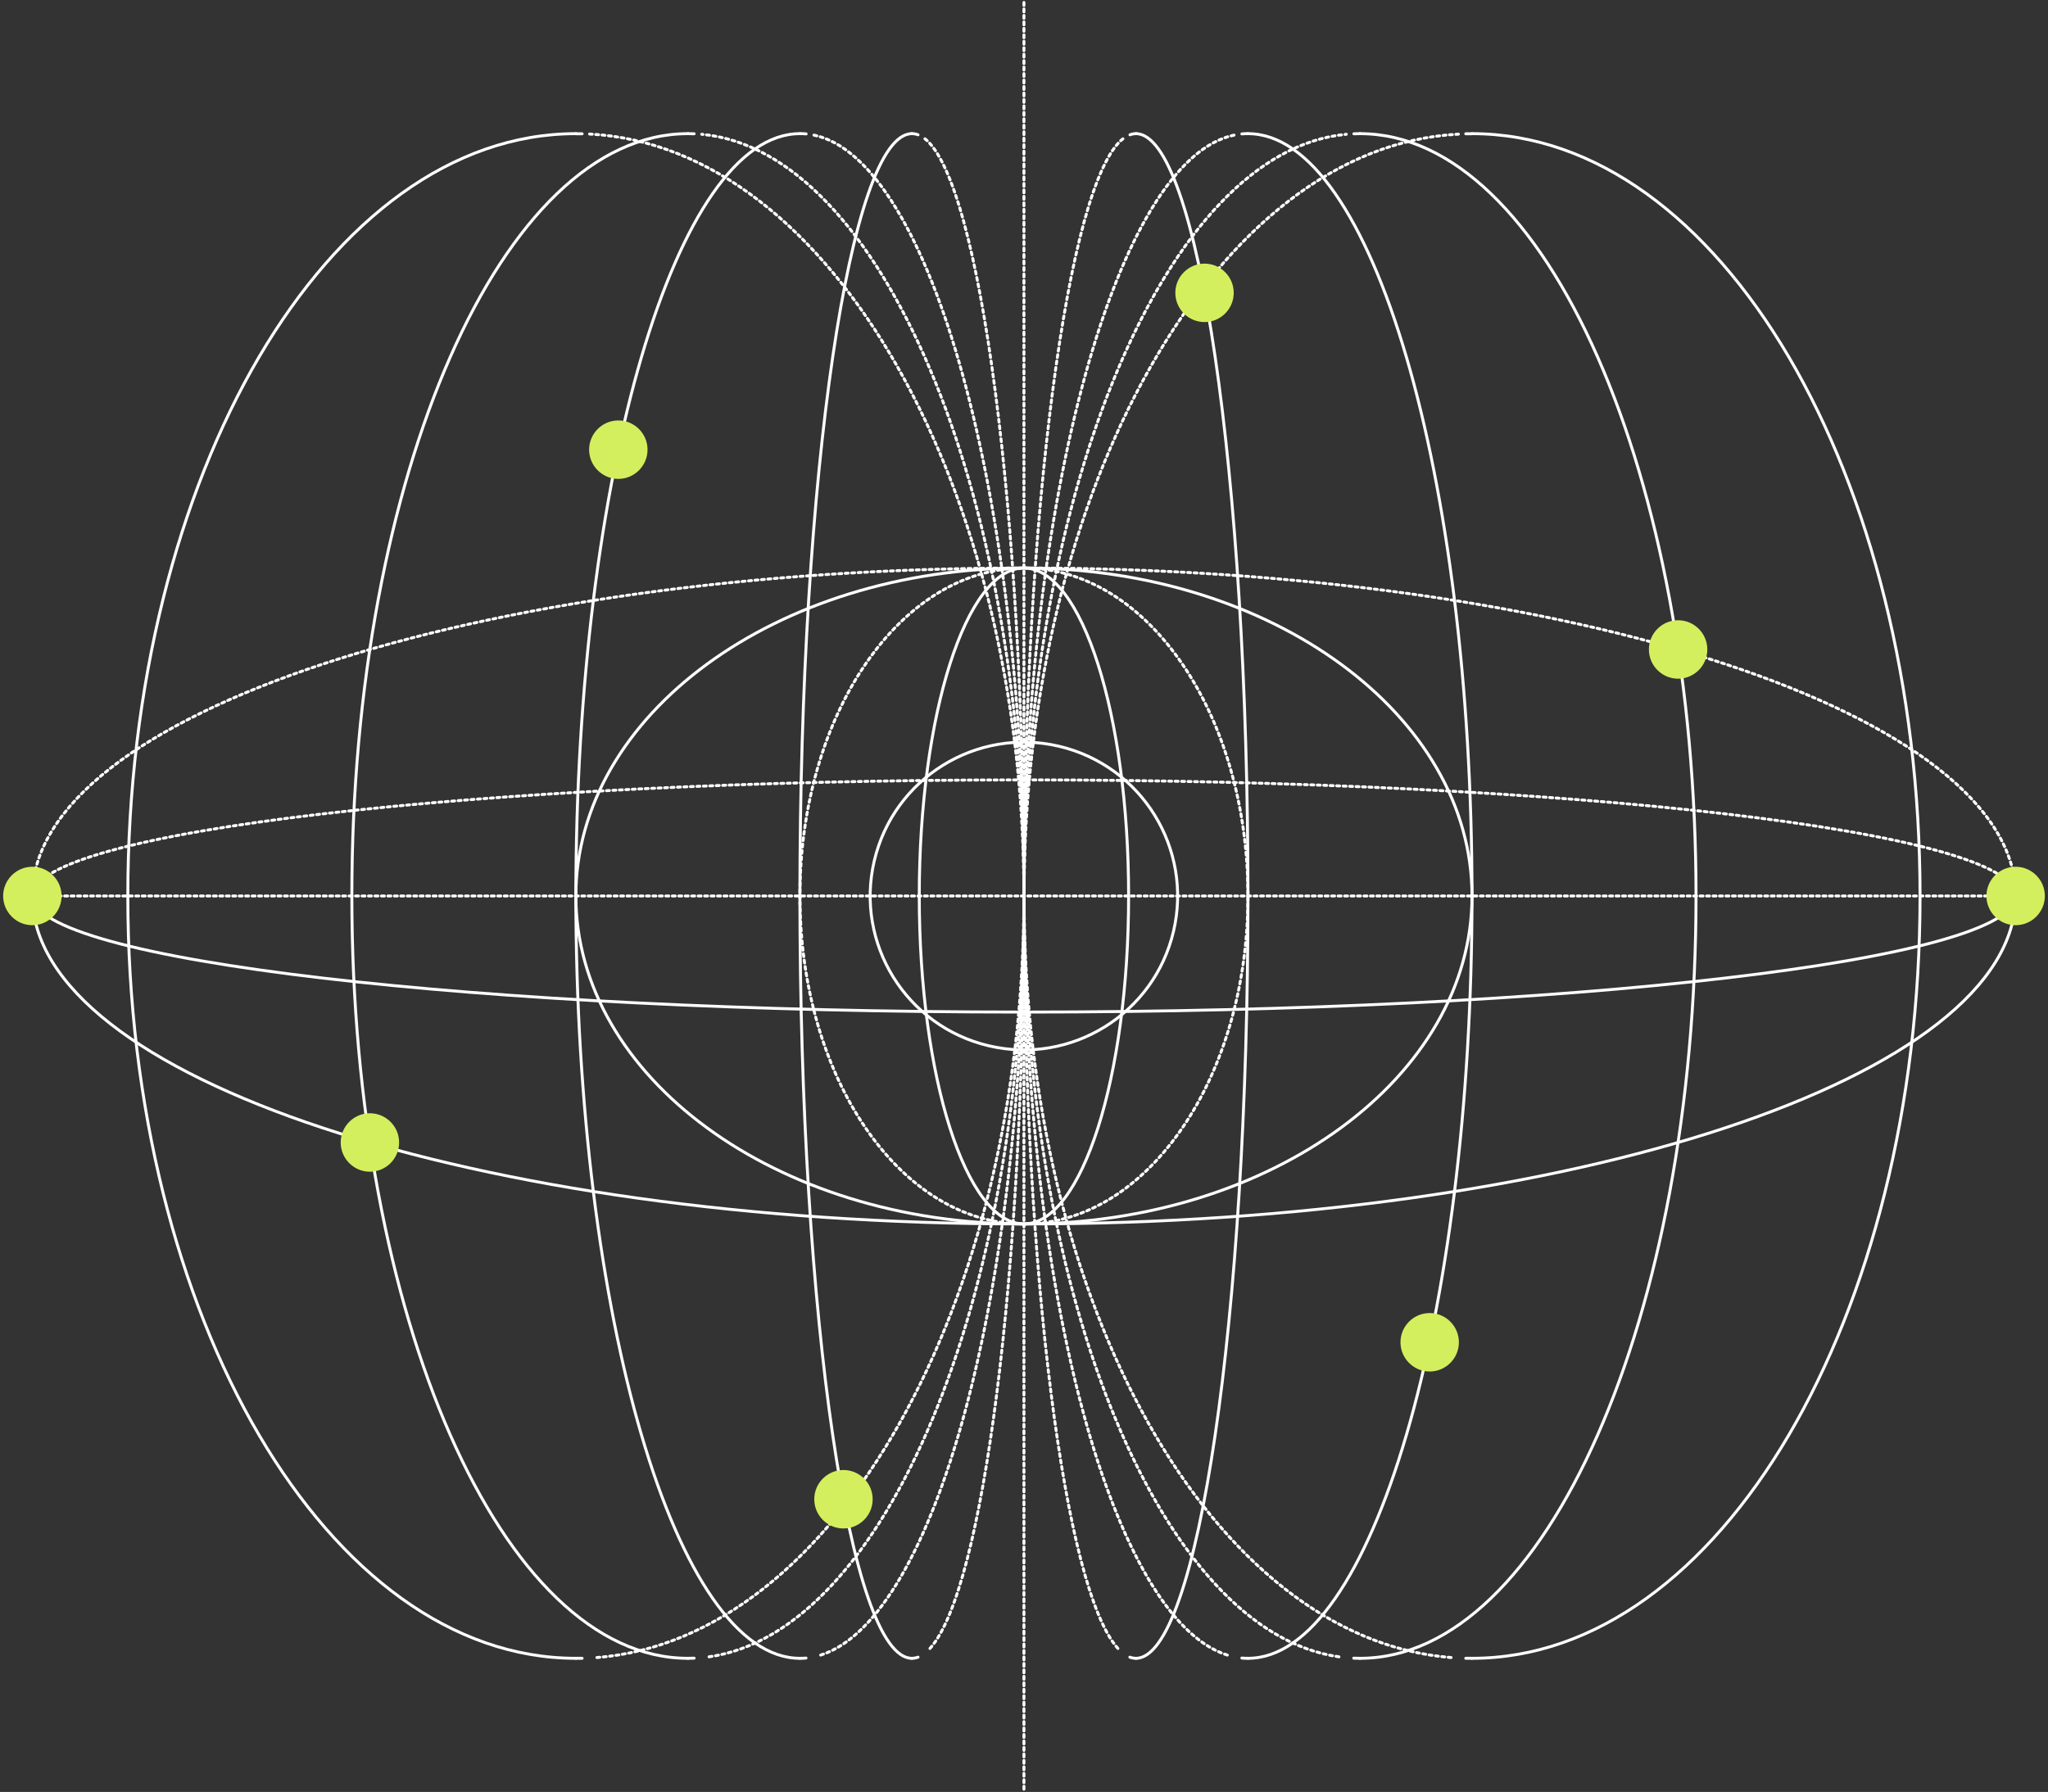<svg width="697" height="610" viewBox="0 0 697 610" fill="none" xmlns="http://www.w3.org/2000/svg">
<rect x="0" y="0" width="697" height="610" fill="#333333" stroke="none"/>
<path d="M11.012 305H685.985" stroke="white" stroke-linecap="round" stroke-linejoin="round" stroke-dasharray="1 1.2"/>
<path d="M310.357 564.503C311.035 564.503 311.713 564.376 312.433 564.121" stroke="white" stroke-linecap="round" stroke-linejoin="round"/>
<path d="M316.499 561.153C334.628 541.139 348.479 434.074 348.479 305.001C348.479 175.928 333.696 61.739 314.678 47.152" stroke="white" stroke-linecap="round" stroke-linejoin="round" stroke-dasharray="1.01 1.21"/>
<path d="M312.433 45.882C311.755 45.627 311.078 45.5 310.357 45.5" stroke="white" stroke-linecap="round" stroke-linejoin="round"/>
<path d="M272.234 564.503C272.954 564.503 273.632 564.503 274.31 564.418" stroke="white" stroke-linecap="round" stroke-linejoin="round"/>
<path d="M279.309 563.401C318.109 551.273 348.522 440.222 348.522 305.001C348.522 169.78 316.838 54.106 276.895 45.965" stroke="white" stroke-linecap="round" stroke-linejoin="round" stroke-dasharray="1 1.2"/>
<path d="M274.353 45.585C273.675 45.5 272.955 45.5 272.277 45.5" stroke="white" stroke-linecap="round" stroke-linejoin="round"/>
<path d="M234.111 564.503C234.831 564.503 235.509 564.503 236.229 564.461" stroke="white" stroke-linecap="round" stroke-linejoin="round"/>
<path d="M241.314 563.995C301.123 555.599 348.522 442.851 348.522 305.001C348.522 167.151 299.81 51.266 238.814 45.711" stroke="white" stroke-linecap="round" stroke-linejoin="round" stroke-dasharray="1.01 1.21"/>
<path d="M236.231 45.542C235.553 45.542 234.833 45.5 234.113 45.5" stroke="white" stroke-linecap="round" stroke-linejoin="round"/>
<path d="M195.99 564.5C196.71 564.5 197.388 564.5 198.108 564.5" stroke="white" stroke-linecap="round" stroke-linejoin="round"/>
<path d="M203.148 564.248C284.051 557.888 348.478 444.292 348.478 305.042C348.478 165.793 282.738 49.823 200.648 45.625" stroke="white" stroke-linecap="round" stroke-linejoin="round" stroke-dasharray="0.99 1.19"/>
<path d="M198.108 45.539C197.388 45.539 196.71 45.539 195.99 45.539" stroke="white" stroke-linecap="round" stroke-linejoin="round"/>
<path d="M310.357 45.5C289.305 45.5 272.234 161.682 272.234 305.002C272.234 448.322 289.305 564.505 310.357 564.505" stroke="white" stroke-linecap="round" stroke-linejoin="round"/>
<path d="M272.235 45.5C230.131 45.5 195.99 161.682 195.99 305.002C195.99 448.322 230.131 564.505 272.235 564.505" stroke="white" stroke-linecap="round" stroke-linejoin="round"/>
<path d="M234.113 45.5C170.957 45.5 119.746 161.682 119.746 305.002C119.746 448.322 170.957 564.505 234.113 564.505" stroke="white" stroke-linecap="round" stroke-linejoin="round"/>
<path d="M195.991 45.5C111.783 45.5 43.502 161.682 43.502 305.002C43.502 448.322 111.783 564.505 195.991 564.505" stroke="white" stroke-linecap="round" stroke-linejoin="round"/>
<path d="M386.601 564.503C385.923 564.503 385.245 564.375 384.525 564.121" stroke="white" stroke-linecap="round" stroke-linejoin="round"/>
<path d="M380.459 561.153C362.33 541.139 348.479 434.074 348.479 305.001C348.479 175.928 363.261 61.739 382.28 47.152" stroke="white" stroke-linecap="round" stroke-linejoin="round" stroke-dasharray="1.01 1.21"/>
<path d="M384.568 45.882C385.246 45.627 385.924 45.5 386.644 45.5" stroke="white" stroke-linecap="round" stroke-linejoin="round"/>
<path d="M424.722 564.503C424.002 564.503 423.324 564.503 422.646 564.418" stroke="white" stroke-linecap="round" stroke-linejoin="round"/>
<path d="M417.691 563.401C378.892 551.273 348.479 440.222 348.479 305.001C348.479 169.78 380.162 54.106 420.106 45.965" stroke="white" stroke-linecap="round" stroke-linejoin="round" stroke-dasharray="1 1.2"/>
<path d="M422.646 45.585C423.324 45.5 424.044 45.5 424.722 45.5" stroke="white" stroke-linecap="round" stroke-linejoin="round"/>
<path d="M462.844 564.503C462.124 564.503 461.447 564.503 460.727 564.461" stroke="white" stroke-linecap="round" stroke-linejoin="round"/>
<path d="M455.686 563.995C395.877 555.599 348.479 442.851 348.479 305.001C348.479 167.151 397.19 51.266 458.186 45.711" stroke="white" stroke-linecap="round" stroke-linejoin="round" stroke-dasharray="1.01 1.21"/>
<path d="M460.77 45.542C461.447 45.542 462.167 45.5 462.887 45.5" stroke="white" stroke-linecap="round" stroke-linejoin="round"/>
<path d="M500.968 564.5C500.247 564.5 499.57 564.5 498.85 564.5" stroke="white" stroke-linecap="round" stroke-linejoin="round"/>
<path d="M493.852 564.248C412.948 557.888 348.521 444.292 348.521 305.043C348.521 165.794 414.303 49.823 496.351 45.668" stroke="white" stroke-linecap="round" stroke-linejoin="round" stroke-dasharray="0.99 1.19"/>
<path d="M498.85 45.539C499.57 45.539 500.247 45.539 500.968 45.539" stroke="white" stroke-linecap="round" stroke-linejoin="round"/>
<path d="M386.602 45.5C407.653 45.5 424.724 161.682 424.724 305.002C424.724 448.322 407.653 564.505 386.602 564.505" stroke="white" stroke-linecap="round" stroke-linejoin="round"/>
<path d="M424.723 45.5C466.826 45.5 500.967 161.682 500.967 305.002C500.967 448.322 466.826 564.505 424.723 564.505" stroke="white" stroke-linecap="round" stroke-linejoin="round"/>
<path d="M462.846 45.5C526.001 45.5 577.212 161.682 577.212 305.002C577.212 448.322 526.001 564.505 462.846 564.505" stroke="white" stroke-linecap="round" stroke-linejoin="round"/>
<path d="M500.967 45.5C585.174 45.5 653.455 161.682 653.455 305.002C653.455 448.322 585.174 564.505 500.967 564.505" stroke="white" stroke-linecap="round" stroke-linejoin="round"/>
<path d="M348.479 416.646C432.696 416.646 500.967 366.661 500.967 305.001C500.967 243.341 432.696 193.355 348.479 193.355C264.262 193.355 195.99 243.341 195.99 305.001C195.99 366.661 264.262 416.646 348.479 416.646Z" stroke="white" stroke-linecap="round" stroke-linejoin="round"/>
<path d="M399.394 316.984C405.996 288.828 388.547 260.645 360.421 254.036C332.294 247.427 304.141 264.894 297.538 293.05C290.936 321.206 308.385 349.389 336.512 355.998C364.638 362.607 392.792 345.14 399.394 316.984Z" stroke="white" stroke-linecap="round" stroke-linejoin="round"/>
<path d="M348.478 416.646C368.153 416.646 384.102 366.661 384.102 305.001C384.102 243.341 368.153 193.355 348.478 193.355C328.804 193.355 312.855 243.341 312.855 305.001C312.855 366.661 328.804 416.646 348.478 416.646Z" stroke="white" stroke-linecap="round" stroke-linejoin="round"/>
<path d="M348.479 416.646C390.587 416.646 424.723 366.661 424.723 305.001C424.723 243.341 390.587 193.355 348.479 193.355C306.37 193.355 272.234 243.341 272.234 305.001C272.234 366.661 306.37 416.646 348.479 416.646Z" stroke="white" stroke-linecap="round" stroke-linejoin="round" stroke-dasharray="1 1.2"/>
<path d="M348.479 0.848V609.152" stroke="white" stroke-linecap="round" stroke-linejoin="round" stroke-dasharray="1 1.2"/>
<path d="M685.985 305C685.985 366.653 534.895 416.645 348.477 416.645C162.06 416.645 11.012 366.695 11.012 305" stroke="white" stroke-linecap="round" stroke-linejoin="round"/>
<path d="M11.012 305.001C11.012 243.348 162.103 193.355 348.52 193.355C534.937 193.355 686.028 243.348 686.028 305.001" stroke="white" stroke-linecap="round" stroke-linejoin="round" stroke-dasharray="1 1.2"/>
<path d="M685.985 305C685.985 326.837 534.895 344.519 348.477 344.519C162.06 344.519 11.012 326.837 11.012 305" stroke="white" stroke-linecap="round" stroke-linejoin="round"/>
<path d="M11.012 304.999C11.012 283.162 162.103 265.48 348.52 265.48C534.937 265.48 686.028 283.162 686.028 304.999" stroke="white" stroke-linecap="round" stroke-linejoin="round" stroke-dasharray="1 1.2"/>
<path d="M200.82 153.071C200.82 147.77 205.141 143.445 210.436 143.445C215.73 143.445 220.051 147.77 220.051 153.071C220.051 158.371 215.73 162.696 210.436 162.696C205.141 162.696 200.82 158.371 200.82 153.071Z" fill="#D4EF5D" stroke="#D4EF5D" stroke-width="0.65" stroke-linecap="round" stroke-linejoin="round"/>
<path d="M1.398 305C1.398 299.7 5.719 295.375 11.014 295.375C16.308 295.375 20.629 299.7 20.629 305C20.629 310.301 16.308 314.626 11.014 314.626C5.719 314.626 1.398 310.301 1.398 305Z" fill="#D4EF5D" stroke="#D4EF5D" stroke-width="0.65" stroke-linecap="round" stroke-linejoin="round"/>
<path d="M676.371 305C676.371 299.7 680.692 295.375 685.986 295.375C691.281 295.375 695.602 299.7 695.602 305C695.602 310.301 691.281 314.626 685.986 314.626C680.692 314.626 676.371 310.301 676.371 305Z" fill="#D4EF5D" stroke="#D4EF5D" stroke-width="0.65" stroke-linecap="round" stroke-linejoin="round"/>
<path d="M116.273 388.914C116.273 383.614 120.594 379.289 125.889 379.289C131.183 379.289 135.504 383.614 135.504 388.914C135.504 394.215 131.183 398.54 125.889 398.54C120.594 398.54 116.273 394.215 116.273 388.914Z" fill="#D4EF5D" stroke="#D4EF5D" stroke-width="0.65" stroke-linecap="round" stroke-linejoin="round"/>
<path d="M277.443 510.356C277.443 505.056 281.764 500.73 287.059 500.73C292.353 500.73 296.674 505.056 296.674 510.356C296.674 515.656 292.353 519.981 287.059 519.981C281.764 519.981 277.443 515.656 277.443 510.356Z" fill="#D4EF5D" stroke="#D4EF5D" stroke-width="0.65" stroke-linecap="round" stroke-linejoin="round"/>
<path d="M496.182 456.926C496.182 462.226 491.861 466.551 486.566 466.551C481.272 466.551 476.951 462.226 476.951 456.926C476.951 451.626 481.272 447.301 486.566 447.301C491.861 447.301 496.182 451.626 496.182 456.926Z" fill="#D4EF5D" stroke="#D4EF5D" stroke-width="0.65" stroke-linecap="round" stroke-linejoin="round"/>
<path d="M580.729 221.086C580.729 226.387 576.408 230.712 571.113 230.712C565.819 230.712 561.498 226.387 561.498 221.086C561.498 215.786 565.819 211.461 571.113 211.461C576.408 211.461 580.729 215.786 580.729 221.086Z" fill="#D4EF5D" stroke="#D4EF5D" stroke-width="0.65" stroke-linecap="round" stroke-linejoin="round"/>
<path d="M419.555 99.688C419.555 104.988 415.234 109.313 409.939 109.313C404.645 109.313 400.324 104.988 400.324 99.688C400.324 94.388 404.645 90.062 409.939 90.062C415.234 90.062 419.555 94.388 419.555 99.688Z" fill="#D4EF5D" stroke="#D4EF5D" stroke-width="0.65" stroke-linecap="round" stroke-linejoin="round"/>
</svg>
